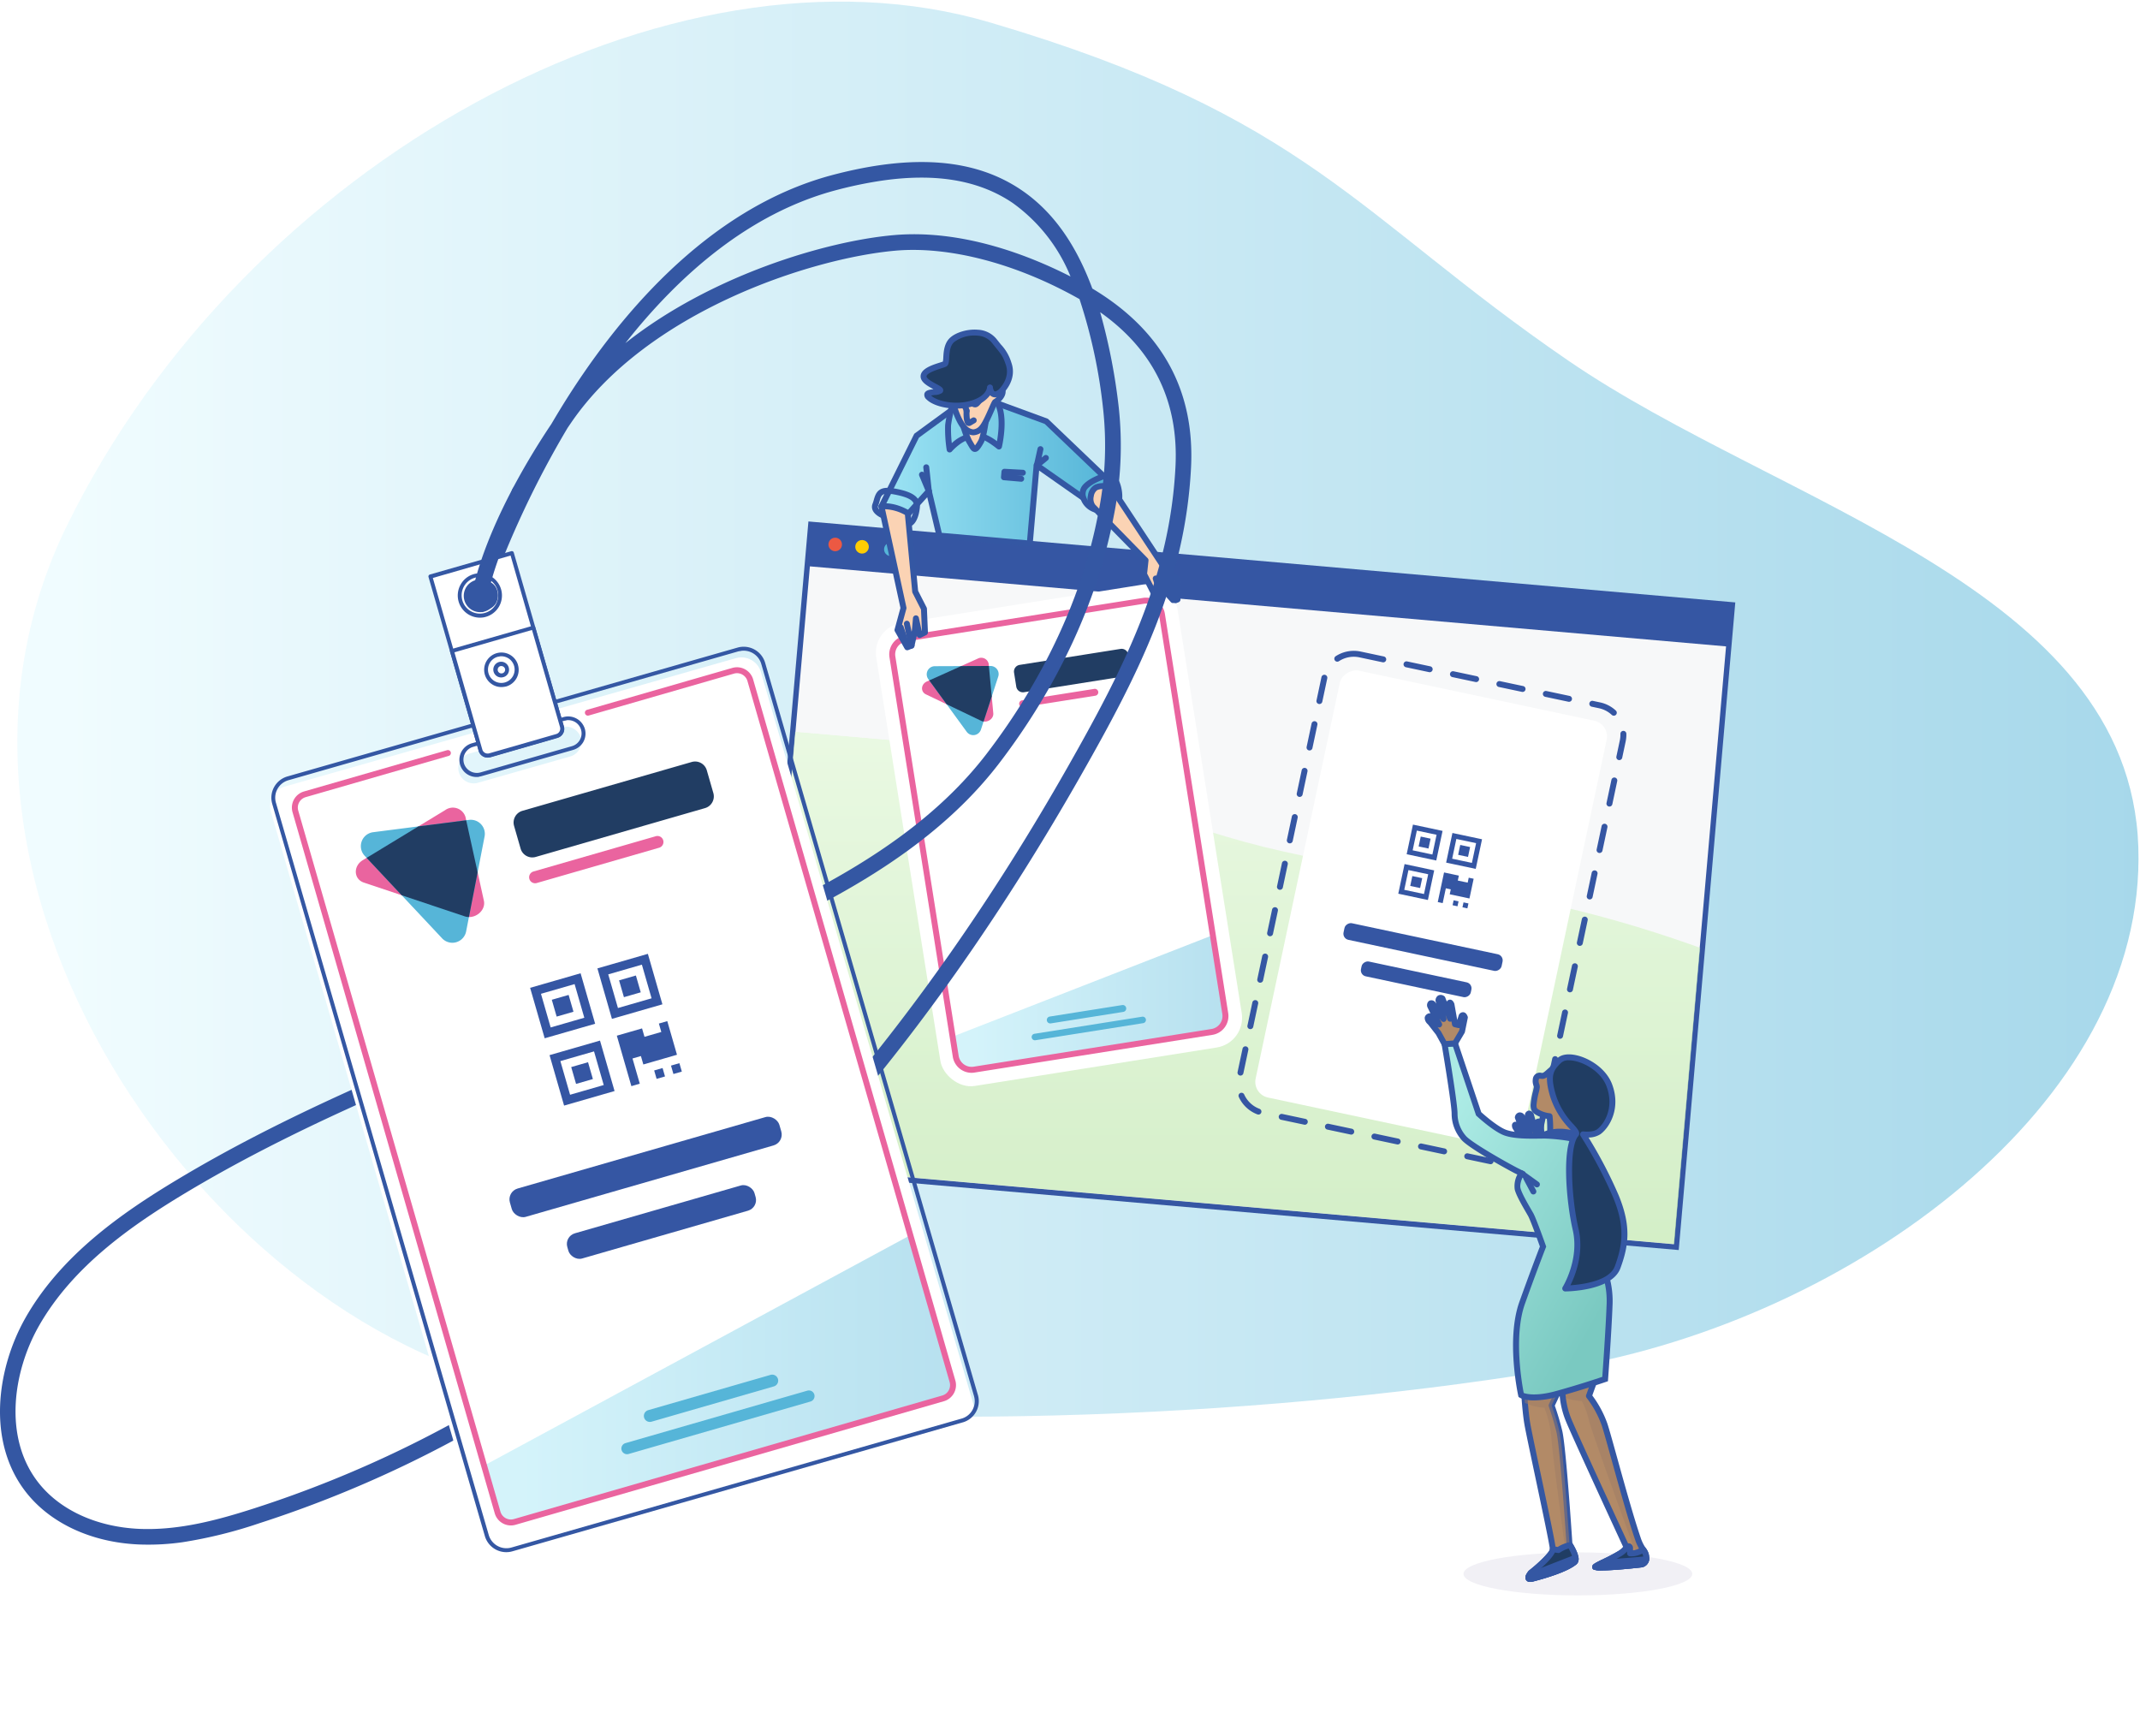 <svg xmlns="http://www.w3.org/2000/svg" xmlns:xlink="http://www.w3.org/1999/xlink" width="720.998" height="584.802" viewBox="0 0 720.998 584.802">
  <defs>
    <linearGradient id="linear-gradient" x1="0.5" x2="0.5" y2="1" gradientUnits="objectBoundingBox">
      <stop offset="0" stop-color="#e0fad2"/>
      <stop offset="1" stop-color="#a0db82"/>
    </linearGradient>
    <linearGradient id="linear-gradient-2" y1="0.5" x2="1" y2="0.5" gradientUnits="objectBoundingBox">
      <stop offset="0" stop-color="#e3faff"/>
      <stop offset="1" stop-color="#56b5d8"/>
    </linearGradient>
    <clipPath id="clip-path">
      <rect id="Rectangle_1339" data-name="Rectangle 1339" width="146.264" height="310.2" transform="translate(255.11 391.679) rotate(-85.008)" stroke="rgba(0,0,0,0)" stroke-width="1" fill="url(#linear-gradient)"/>
    </clipPath>
    <linearGradient id="linear-gradient-4" x1="0.075" y1="-0.291" x2="1.078" y2="-0.291" gradientUnits="objectBoundingBox">
      <stop offset="0" stop-color="#9de4f4"/>
      <stop offset="0.989" stop-color="#55b5d8"/>
    </linearGradient>
    <linearGradient id="linear-gradient-5" x1="-83.415" y1="22.25" x2="-83.342" y2="22.25" gradientUnits="objectBoundingBox">
      <stop offset="0" stop-color="#4b97c7"/>
      <stop offset="1" stop-color="#3556a3"/>
    </linearGradient>
    <clipPath id="clip-path-2">
      <path id="Path_7342" data-name="Path 7342" d="M539.341,458.655l-4,11.13a34.611,34.611,0,0,1,5.219,9.5c1.443,4.188,7.548,27.81,11.285,38.638a14.194,14.194,0,0,0,1.9,3.782,4.4,4.4,0,0,1,.926,2.583,2.064,2.064,0,0,1-1.846,2.262c-.031,0-.06.006-.09.007-2.222.317-14.634,1.417-15.276.886-.4-.333,5.8-2.94,8.413-4.65a7.236,7.236,0,0,0,2.162-2.027s-17.719-38.312-19.581-42.97a27.933,27.933,0,0,1-2.05-11.74,91.865,91.865,0,0,1,.931-10.249Z" fill="none"/>
    </clipPath>
    <linearGradient id="linear-gradient-6" x1="-79.748" y1="89.466" x2="-79.703" y2="89.306" gradientUnits="objectBoundingBox">
      <stop offset="0" stop-color="#acebe5"/>
      <stop offset="1" stop-color="#7ac9c1"/>
    </linearGradient>
    <linearGradient id="linear-gradient-7" x1="0.093" y1="0.15" x2="0.724" y2="0.933" xlink:href="#linear-gradient-6"/>
    <linearGradient id="linear-gradient-8" x1="0" y1="0.5" x2="1" y2="0.5" xlink:href="#linear-gradient-4"/>
    <linearGradient id="linear-gradient-10" x1="-79.612" y1="54.603" x2="-79.531" y2="54.603" xlink:href="#linear-gradient-4"/>
    <filter id="Path_4628-2-2" x="30.992" y="161.486" width="357.156" height="423.316" filterUnits="userSpaceOnUse">
      <feOffset dy="3" input="SourceAlpha"/>
      <feGaussianBlur stdDeviation="20" result="blur"/>
      <feFlood flood-opacity="0.078"/>
      <feComposite operator="in" in2="blur"/>
      <feComposite in="SourceGraphic"/>
    </filter>
  </defs>
  <g id="Group_5392" data-name="Group 5392" transform="translate(0 0.538)">
    <ellipse id="Ellipse_358" data-name="Ellipse 358" cx="38.537" cy="7.245" rx="38.537" ry="7.245" transform="translate(493.07 522.473)" fill="#f1f0f5"/>
    <path id="Path_2444" data-name="Path 2444" d="M190.129,469.263c114.36,13.983,243.723,7.019,338.27-9.1s195-88.094,192.034-175.414S599.622,169.777,528.4,120.975,440.581,38.524,333.43,6.987,82.573,53.942,22.489,176.67,75.768,455.279,190.129,469.263Z" stroke="rgba(0,0,0,0)" stroke-width="1" opacity="0.52" fill="url(#linear-gradient-2)"/>
    <g id="Group_5343" data-name="Group 5343">
      <g id="Group_5337" data-name="Group 5337">
        <g id="freepik--Page--inject-318">
          <path id="Path_7278" data-name="Path 7278" d="M272.369,175.144,253.31,393.335l312.277,27.278,19.059-218.192Z" fill="#3556a3"/>
          <rect id="Rectangle_1264" data-name="Rectangle 1264" width="202.185" height="309.846" transform="translate(255.27 391.691) rotate(-85.008)" fill="#f7f8f9"/>
        </g>
        <circle id="Ellipse_354" data-name="Ellipse 354" cx="2.281" cy="2.281" r="2.281" transform="translate(278.923 184.969) rotate(-85.008)" fill="#ec5943"/>
        <circle id="Ellipse_355" data-name="Ellipse 355" cx="2.281" cy="2.281" r="2.281" transform="translate(287.964 185.758) rotate(-85.008)" fill="#ffcd03"/>
        <circle id="Ellipse_356" data-name="Ellipse 356" cx="2.281" cy="2.281" r="2.281" transform="translate(297.67 186.606) rotate(-85.008)" fill="#55b5d8"/>
      </g>
      <g id="Group_5339" data-name="Group 5339">
        <g id="Group_5393" data-name="Group 5393">
          <g id="Group_5392-2" data-name="Group 5392" clip-path="url(#clip-path)">
            <g id="Group_5338" data-name="Group 5338">
              <g id="Mask_Group_31" data-name="Mask Group 31" opacity="0.553">
                <path id="Path_5415" data-name="Path 5415" d="M355.054,489.538C271.282,458.111,226.659,400.049,188.5,353.462s-20.244-91.947,41.3-110.721,133.715,28.319,202.555,43.585,100.213,13.751,174.969,46.251,91.9,103.57,37.2,153.755S438.826,520.965,355.054,489.538Z" stroke="rgba(0,0,0,0)" stroke-width="1" fill="url(#linear-gradient)"/>
              </g>
            </g>
          </g>
        </g>
      </g>
      <g id="Group_5344" data-name="Group 5344">
        <rect id="Rectangle_1266" data-name="Rectangle 1266" width="102.757" height="157.876" rx="10.129" transform="matrix(0.988, -0.157, 0.157, 0.988, 293.633, 210.934)" fill="#fff"/>
        <g id="Group_5341" data-name="Group 5341">
          <g id="Group_5340" data-name="Group 5340">
            <path id="Path_7279" data-name="Path 7279" d="M330.574,242.311,311.96,233.4c-1.888-.907-1.7-3.44.331-4.351l17.067-7.666a2.556,2.556,0,0,1,3.473,1h0a2.526,2.526,0,0,1,.278.789l1.545,16.582C334.834,241.727,332.458,243.214,330.574,242.311Z" fill="#ea649f"/>
            <path id="Path_7280" data-name="Path 7280" d="M325.7,246.014l-12.95-17.767a2.733,2.733,0,0,1,2.2-4.338l18.766-.072a2.729,2.729,0,0,1,2.742,2.717v0a2.656,2.656,0,0,1-.136.858L330.5,245.253a2.73,2.73,0,0,1-4.8.761Z" fill="#56b5d8"/>
            <path id="Path_7281" data-name="Path 7281" d="M333.165,223.835l-9.352.038L313.082,228.7l5.866,8.046,11.627,5.569a2.7,2.7,0,0,0,.809.24l2.749-8.416Z" fill="#213d63"/>
          </g>
          <path id="Path_7282" data-name="Path 7282" d="M320.949,348.71c1,6.33,1.852,11.683,8.024,10.7L408.3,346.689c4.5-.714,5.278-3.8,4.275-10.131l-3.55-22.2" opacity="0.44" fill="url(#linear-gradient-4)"/>
        </g>
        <path id="Path_7285" data-name="Path 7285" d="M343.535,223.471l33.989-5.388a2.272,2.272,0,0,1,2.6,1.888l.749,4.721a2.272,2.272,0,0,1-1.888,2.6l-33.99,5.388a2.271,2.271,0,0,1-2.6-1.887l-.748-4.722A2.271,2.271,0,0,1,343.535,223.471Z" fill="#213d63"/>
        <path id="Path_7286" data-name="Path 7286" d="M344.317,235.415l24.424-3.872a1.166,1.166,0,0,1,.364,2.3l-24.423,3.871a1.165,1.165,0,0,1-.365-2.3Z" fill="#ea649f"/>
        <path id="Rectangle_1269" data-name="Rectangle 1269" d="M348.511,347.754l36.3-5.755a1.1,1.1,0,0,1,1.259.914h0a1.1,1.1,0,0,1-.914,1.258l-36.3,5.755a1.1,1.1,0,0,1-1.258-.914h0A1.1,1.1,0,0,1,348.511,347.754Z" fill="#56b5d8"/>
        <path id="Rectangle_1270" data-name="Rectangle 1270" d="M353.672,341.949l24.422-3.872a1.165,1.165,0,0,1,1.333.969h0a1.165,1.165,0,0,1-.969,1.333l-24.421,3.872a1.166,1.166,0,0,1-1.334-.969h0A1.165,1.165,0,0,1,353.672,341.949Z" fill="#56b5d8"/>
        <path id="Path_7334" data-name="Path 7334" d="M327.335,360.9a6.415,6.415,0,0,1-6.323-5.4L299.679,220.923A6.411,6.411,0,0,1,305,213.594l80.133-12.7a6.416,6.416,0,0,1,7.328,5.323L413.8,340.786a6.412,6.412,0,0,1-5.323,7.328l-80.131,12.7A6.5,6.5,0,0,1,327.335,360.9ZM386.14,202.811a4.433,4.433,0,0,0-.694.055l-80.131,12.7a4.41,4.41,0,0,0-3.662,5.04l21.334,134.573a4.421,4.421,0,0,0,5.041,3.661l80.131-12.7a4.411,4.411,0,0,0,3.661-5.041L390.487,206.527A4.412,4.412,0,0,0,386.14,202.811Z" fill="#ea649f"/>
      </g>
      <g id="Group_5342" data-name="Group 5342">
        <rect id="Rectangle_1271" data-name="Rectangle 1271" width="147.062" height="91.943" rx="5.405" transform="matrix(0.208, -0.978, 0.978, 0.208, 421.92, 368.112)" fill="#fff"/>
        <path id="Path_7335" data-name="Path 7335" d="M510.085,392.573a1,1,0,0,1-.184-1.982,9.2,9.2,0,0,0,5.874-3.851,1,1,0,0,1,1.655,1.123,11.217,11.217,0,0,1-7.16,4.693A.973.973,0,0,1,510.085,392.573Zm-7.883-.881a.943.943,0,0,1-.209-.023l-7.824-1.661a1,1,0,1,1,.416-1.955l7.824,1.661a1,1,0,0,1-.207,1.978Zm-15.647-3.324a.934.934,0,0,1-.209-.022l-7.825-1.662a1,1,0,0,1,.416-1.955l7.825,1.662a1,1,0,0,1-.207,1.977Zm-15.649-3.324a1.012,1.012,0,0,1-.209-.022l-7.823-1.661a1,1,0,1,1,.416-1.956l7.823,1.662a1,1,0,0,1-.207,1.977Zm-15.647-3.323a.93.93,0,0,1-.209-.023l-7.823-1.662a1,1,0,1,1,.416-1.955l7.823,1.662a1,1,0,0,1-.207,1.978Zm63.715-.993a.935.935,0,0,1-.209-.023,1,1,0,0,1-.77-1.185l1.662-7.824a1,1,0,1,1,1.955.416l-1.662,7.824A1,1,0,0,1,518.974,380.728Zm-79.363-2.33a.949.949,0,0,1-.209-.023l-7.823-1.662a1,1,0,0,1,.416-1.955l7.823,1.662a1,1,0,0,1-.207,1.978Zm-15.62-3.428a1.011,1.011,0,0,1-.347-.063,11.193,11.193,0,0,1-6.26-5.838,1,1,0,1,1,1.82-.827,9.183,9.183,0,0,0,5.135,4.79,1,1,0,0,1-.348,1.938Zm98.307-9.89a1,1,0,0,1-.979-1.208l1.661-7.824a1,1,0,0,1,1.955.416l-1.661,7.824A1,1,0,0,1,522.3,365.08Zm-104.36-3.242a1,1,0,0,1-.978-1.208l1.662-7.824a1,1,0,1,1,1.955.416l-1.662,7.824A1,1,0,0,1,417.938,361.838Zm107.683-12.4a.943.943,0,0,1-.209-.023,1,1,0,0,1-.769-1.185L526.3,340.4a1,1,0,1,1,1.955.416l-1.662,7.824A1,1,0,0,1,525.621,349.433ZM421.263,346.19a.935.935,0,0,1-.209-.023,1,1,0,0,1-.77-1.185l1.661-7.824a1,1,0,0,1,1.955.416l-1.661,7.824A1,1,0,0,1,421.263,346.19Zm107.682-12.4a.947.947,0,0,1-.209-.022,1,1,0,0,1-.769-1.186l1.661-7.824a1,1,0,0,1,1.955.416l-1.661,7.824A1,1,0,0,1,528.945,333.785Zm-104.359-3.243a1,1,0,0,1-.979-1.208l1.662-7.823a1,1,0,0,1,1.956.416l-1.663,7.823A1,1,0,0,1,424.586,330.542Zm107.683-12.4a.935.935,0,0,1-.209-.023,1,1,0,0,1-.77-1.185l1.662-7.824a1,1,0,1,1,1.955.416l-1.662,7.824A1,1,0,0,1,532.269,318.138ZM427.91,314.895a.943.943,0,0,1-.209-.023,1,1,0,0,1-.769-1.185l1.661-7.824a1,1,0,0,1,1.955.417l-1.661,7.823A1,1,0,0,1,427.91,314.895Zm107.683-12.406a.935.935,0,0,1-.209-.022,1,1,0,0,1-.77-1.186l1.661-7.823a1,1,0,0,1,1.955.416l-1.661,7.823A1,1,0,0,1,535.593,302.489Zm-104.36-3.242a1.012,1.012,0,0,1-.209-.022,1,1,0,0,1-.769-1.186l1.662-7.824a1,1,0,0,1,1.955.416l-1.662,7.824A1,1,0,0,1,431.233,299.247Zm107.683-12.4a1,1,0,0,1-.979-1.208l1.663-7.823a1,1,0,1,1,1.955.416l-1.662,7.823A1,1,0,0,1,538.916,286.842ZM434.558,283.6a.937.937,0,0,1-.209-.023,1,1,0,0,1-.77-1.185l1.661-7.824a1,1,0,1,1,1.955.416l-1.661,7.824A1,1,0,0,1,434.558,283.6ZM542.24,271.2a.949.949,0,0,1-.209-.023,1,1,0,0,1-.769-1.185l1.661-7.824a1,1,0,0,1,1.955.416l-1.661,7.824A1,1,0,0,1,542.24,271.2Zm-104.359-3.243a.927.927,0,0,1-.209-.022,1,1,0,0,1-.77-1.186l1.662-7.824a1,1,0,0,1,1.955.416l-1.662,7.824A1,1,0,0,1,437.881,267.952Zm107.682-12.4a1.01,1.01,0,0,1-.209-.022,1,1,0,0,1-.769-1.185l1.156-5.443a9.169,9.169,0,0,0,.2-1.908l0-.274a1,1,0,1,1,2-.058l.006.332a11.159,11.159,0,0,1-.246,2.324l-1.156,5.442A1,1,0,0,1,545.563,255.547ZM441.2,252.3a1,1,0,0,1-.978-1.207l1.661-7.824a1,1,0,1,1,1.955.415l-1.661,7.824A1,1,0,0,1,441.2,252.3ZM543.72,240.591a1,1,0,0,1-.683-.27,9.107,9.107,0,0,0-4.329-2.251l-2.46-.522a1,1,0,0,1,.416-1.956l2.46.522a11.1,11.1,0,0,1,5.278,2.746,1,1,0,0,1-.682,1.731Zm-99.192-3.934a1.011,1.011,0,0,1-.209-.022,1,1,0,0,1-.769-1.186l1.662-7.823a1,1,0,1,1,1.955.415l-1.662,7.824A1,1,0,0,1,444.528,236.657Zm84.1-.75a1,1,0,0,1-.209-.022l-7.824-1.661a1,1,0,0,1,.416-1.956l7.824,1.661a1,1,0,0,1-.207,1.978Zm-15.648-3.323a1.083,1.083,0,0,1-.209-.022l-7.824-1.662a1,1,0,0,1,.416-1.956l7.824,1.662a1,1,0,0,1-.207,1.978Zm-15.647-3.324a1,1,0,0,1-.209-.022l-7.824-1.662a1,1,0,0,1,.416-1.956l7.824,1.662a1,1,0,0,1-.207,1.978Zm-15.648-3.324a1.011,1.011,0,0,1-.209-.022l-7.824-1.661a1,1,0,0,1,.416-1.956l7.824,1.661a1,1,0,0,1-.207,1.978Zm-15.647-3.323a1.076,1.076,0,0,1-.209-.022l-7.824-1.662a9.14,9.14,0,0,0-6.9,1.294,1,1,0,0,1-1.1-1.672,11.164,11.164,0,0,1,8.412-1.578l7.824,1.661a1,1,0,0,1-.207,1.979Z" fill="#3556a3"/>
        <path id="Path_7283" data-name="Path 7283" d="M471.1,300.56l2.12-9.982L483.2,292.7l-2.119,9.976Zm3.428-7.96-1.413,6.65,6.65,1.413,1.414-6.656Zm1.309,2.016-.706,3.325,3.325.706.706-3.325Zm-1.911-7.363,2.119-9.975,9.975,2.119-2.119,9.975Zm3.428-7.959-1.412,6.65,6.65,1.413L484,280.706Zm1.31,2.015-.707,3.326,3.325.706.707-3.325Zm16.169,13.86-.353,1.663-3.325-.706.353-1.663L486.52,293.4l-2.119,9.975,1.663.353,1.059-4.988,1.663.354-.353,1.662,6.65,1.413,1.412-6.65ZM489.345,280.1l9.976,2.119L497.2,292.2l-9.976-2.118Zm.4,22.678-.353,1.662,1.662.353.354-1.662Zm6.16-12.6,1.413-6.651-6.651-1.412-1.412,6.65Zm-2.826,13.305-.353,1.662,1.662.354.353-1.663Zm1.516-15.316.707-3.33-3.325-.707-.706,3.326Z" fill="#3556a3"/>
        <rect id="Rectangle_1273" data-name="Rectangle 1273" width="5.722" height="54.456" rx="2.104" transform="matrix(0.208, -0.978, 0.978, 0.208, 452.222, 315.663)" fill="#3556a3"/>
        <rect id="Rectangle_1274" data-name="Rectangle 1274" width="5.091" height="37.824" rx="2.058" transform="matrix(0.208, -0.978, 0.978, 0.208, 458.111, 327.962)" fill="#3556a3"/>
      </g>
    </g>
    <g id="Group_4528" data-name="Group 4528">
      <g id="Group_4518" data-name="Group 4518">
        <g id="Group_5394" data-name="Group 5394">
          <path id="Path_5256" data-name="Path 5256" d="M531.343,402.657l-11-15.281-2.609,1.119L525,406.012Z" fill="url(#linear-gradient-5)"/>
          <path id="Path_7336" data-name="Path 7336" d="M525,407.012a1,1,0,0,1-.924-.617l-7.267-17.518a1,1,0,0,1,.531-1.3l2.608-1.118a1,1,0,0,1,1.205.335l11,15.281a1,1,0,0,1-.344,1.468l-6.341,3.355A1,1,0,0,1,525,407.012Zm-5.964-17.988,6.467,15.59,4.356-2.3-9.86-13.7Z" fill="#3457a3"/>
        </g>
        <g id="Group_5395" data-name="Group 5395">
          <path id="Path_5257" data-name="Path 5257" d="M510.514,384l2.533,1.525.7-.978-3.26-5.369c-.443-1.44.71-.441.71-.441l2.55,3.521-2.371-6.333c.474-1.333,1.337-.353,1.337-.353l2.627,5.376-.606-5.784c.418-1.19,1.073-.028,1.073-.028l1.7,6.192c.084-1.108.234-1.893.385-2.993.093-.668-.122-.922.454-1.007,1.054-.155.8,1.313.846,1.985q.118,1.944.239,3.891l.917,4.635-2.661,1.193L513.6,387.7l-3.575-2.71C509.512,383.693,510.514,384,510.514,384Z" fill="#b28a67"/>
          <path id="Path_7337" data-name="Path 7337" d="M517.688,390.03a1.016,1.016,0,0,1-.309-.048l-4.092-1.333a1.028,1.028,0,0,1-.295-.155l-3.575-2.71a.986.986,0,0,1-.326-.431,1.762,1.762,0,0,1,.149-1.951,1.516,1.516,0,0,1,1.568-.359.987.987,0,0,1,.222.1l1.1.659-2.493-4.106a1.037,1.037,0,0,1-.1-.225c-.276-.9-.144-1.533.395-1.884a1.177,1.177,0,0,1,.947-.153l-.434-1.159a.993.993,0,0,1-.005-.686,1.812,1.812,0,0,1,1.343-1.338,1.89,1.89,0,0,1,1.687.66,1.025,1.025,0,0,1,.147.221l.146.3-.017-.162a1.008,1.008,0,0,1,.051-.436,1.534,1.534,0,0,1,1.3-1.2,1.774,1.774,0,0,1,1.586,1.012.967.967,0,0,1,.092.226l.52,1.892a1.52,1.52,0,0,1,.911-.424,1.612,1.612,0,0,1,1.345.359,2.711,2.711,0,0,1,.641,2.189c0,.133,0,.257,0,.357l.236,3.832.9,4.569a1,1,0,0,1-.572,1.106l-2.661,1.193A1.007,1.007,0,0,1,517.688,390.03Zm-3.622-3.231,3.566,1.161,1.582-.709-.763-3.853a.994.994,0,0,1-.016-.132l-.086-1.4a1,1,0,0,1-1.8-.276l-.212-.77,0,.021a1,1,0,0,1-1.776.729l.126.334a1,1,0,0,1-.464,1.232,1.159,1.159,0,0,1-.124.057l.506.833a1,1,0,0,1-.042,1.1l-.7.979a.994.994,0,0,1-.324.29Z" fill="#3457a3"/>
        </g>
      </g>
      <g id="Group_4519" data-name="Group 4519">
        <g id="Group_5396" data-name="Group 5396">
          <path id="Path_5258" data-name="Path 5258" d="M526.92,358.766s-3.167.186-4.473,1.3-2.05,2.049-3.168,1.862-1.677.187-1.864,1.3.374,1.864.374,2.422-1.118,4.473-1.118,6.15.559,2.049,2.05,2.794a11.175,11.175,0,0,0,3.353.932,37.885,37.885,0,0,1,.187,5.4,5.4,5.4,0,0,1-.931,2.609s3.167.373,5.963.373a16.647,16.647,0,0,0,4.1-.373s-.224-5.329-.224-11.479-3.316-9.764-2.571-11.069S528.97,359.323,526.92,358.766Z" fill="#b28a67"/>
          <path id="Path_7338" data-name="Path 7338" d="M527.844,384.917c-.2,0-.39,0-.584-.01h-.007a60.278,60.278,0,0,1-6.04-.378,1,1,0,0,1-.707-1.56,4.425,4.425,0,0,0,.759-2.126,37.243,37.243,0,0,0-.112-4.443,12.2,12.2,0,0,1-2.847-.9c-1.652-.825-2.635-1.477-2.635-3.7a26.156,26.156,0,0,1,.8-4.687c.134-.586.3-1.315.315-1.49-.006-.031-.067-.221-.112-.36a4.385,4.385,0,0,1-.249-2.2,2.353,2.353,0,0,1,3.015-2.12c.4.059.776-.231,1.669-1.034.213-.191.44-.394.685-.6,1.517-1.294,4.705-1.517,5.063-1.537a1.023,1.023,0,0,1,.322.033c1.227.334,2.273.683,2.642,1.572a2.373,2.373,0,0,1-.36,2.11,9.975,9.975,0,0,0,.7,1.955,21.514,21.514,0,0,1,2,8.618c0,6.057.222,11.385.224,11.437a1,1,0,0,1-.787,1.02A17.778,17.778,0,0,1,527.844,384.917Zm-4.959-2.231c1.161.1,2.852.222,4.408.222a16.136,16.136,0,0,0,3.068-.194c-.062-1.761-.193-5.995-.193-10.658a19.474,19.474,0,0,0-1.851-7.851c-.663-1.593-1.141-2.745-.589-3.713a3.355,3.355,0,0,0,.174-.343,6.418,6.418,0,0,0-1.084-.373,8.148,8.148,0,0,0-3.722,1.05c-.232.2-.445.39-.646.571-1,.9-1.95,1.751-3.335,1.518-.618-.1-.625-.048-.714.48a2.489,2.489,0,0,0,.178,1.248,3.192,3.192,0,0,1,.21,1.008,11.31,11.31,0,0,1-.364,1.909,26.391,26.391,0,0,0-.754,4.24c0,1.113.148,1.225,1.5,1.9a10.111,10.111,0,0,0,3.02.834,1,1,0,0,1,.88.888,38.862,38.862,0,0,1,.192,5.542A6.61,6.61,0,0,1,522.885,382.686Z" fill="#3457a3"/>
        </g>
      </g>
      <g id="Group_4520" data-name="Group 4520">
        <g id="Group_5397" data-name="Group 5397">
          <path id="Path_5259" data-name="Path 5259" d="M513.325,465.235s.368,8.612,1.231,13.791,8.606,40.213,8.606,42.371-7.413,7.976-7.413,7.976-2.12,2.626.507,1.95c2.089-.54,11.015-2.882,14.241-5.611,1.4-1.182-1.727-6.041-1.727-6.041s-2.131-32.878-3.427-38.057a87.334,87.334,0,0,0-2.589-8.63l4.316-9.062Z" fill="#b28a67"/>
          <path id="Path_7339" data-name="Path 7339" d="M515.536,532.43a1.511,1.511,0,0,1-1.372-.659c-.631-.982.234-2.317.807-3.026a1,1,0,0,1,.161-.158c3.716-2.918,7-6.278,7.03-7.191-.01-1.2-2.882-14.767-4.979-24.676-1.671-7.894-3.249-15.351-3.613-17.53-.863-5.18-1.229-13.559-1.244-13.912a1,1,0,0,1,.9-1.039l13.746-1.312a1,1,0,0,1,1,1.425l-4.138,8.688c.959,2.729,1.793,5.532,2.479,8.337,1.255,5.017,3.22,34.666,3.437,37.974,1.127,1.8,3.183,5.613,1.39,7.126-3.008,2.545-10.46,4.735-14.635,5.814A3.913,3.913,0,0,1,515.536,532.43Zm.927-2.346c-.046.061-.092.123-.135.188,6.658-1.742,11.578-3.677,13.524-5.324.244-.485-.679-2.8-1.922-4.736a1,1,0,0,1-.158-.476c-.021-.329-2.139-32.846-3.4-37.878a86.478,86.478,0,0,0-2.561-8.537,1,1,0,0,1,.039-.766l3.557-7.47-11.039,1.054c.123,2.372.5,8.664,1.173,12.723.356,2.136,1.931,9.572,3.6,17.444,3.034,14.333,5.022,23.822,5.022,25.091C524.162,523.751,518.855,528.2,516.463,530.084Z" fill="#3457a3"/>
        </g>
        <path id="Path_5260" data-name="Path 5260" d="M525.343,481.614a87.334,87.334,0,0,0-2.589-8.63l4.316-9.062-13.745,1.313s.137,3.2.438,6.874a25.9,25.9,0,0,0,3.3,1.164,15.045,15.045,0,0,0,3.266.435,36.477,36.477,0,0,1,2.394,10.668c.437,6.1,4.573,36.578,4.573,36.578l.689,6.327a13.006,13.006,0,0,0,2.508-1.569c1.4-1.182-1.727-6.041-1.727-6.041S526.639,486.793,525.343,481.614Z" fill="#9e7d66" opacity="0.5" style="isolation: isolate"/>
        <g id="Group_5398" data-name="Group 5398">
          <path id="Path_5261" data-name="Path 5261" d="M528.991,520.033a10.8,10.8,0,0,0-3.935,1.655l-1.9-.292c0,2.158-7.414,7.977-7.414,7.977s-2.117,2.627.509,1.949c2.089-.54,11.013-2.881,14.24-5.61C531.667,524.723,529.677,521.169,528.991,520.033Z" fill="#203d63"/>
          <path id="Path_7340" data-name="Path 7340" d="M515.529,532.429a1.509,1.509,0,0,1-1.369-.658c-.633-.981.232-2.317.8-3.027a1.007,1.007,0,0,1,.161-.159c3.716-2.916,7-6.276,7.031-7.189a1.033,1.033,0,0,1,.362-.753,1,1,0,0,1,.791-.235l1.52.234a11.71,11.71,0,0,1,3.965-1.59,1.007,1.007,0,0,1,1.054.464c2.137,3.539,2.57,5.882,1.287,6.962-3.009,2.544-10.46,4.733-14.634,5.811A3.922,3.922,0,0,1,515.529,532.429Zm.927-2.346c-.045.06-.091.123-.134.187,6.658-1.741,11.577-3.676,13.524-5.322.149-.295-.177-1.69-1.345-3.771a9.714,9.714,0,0,0-2.882,1.339,1.006,1.006,0,0,1-.715.161l-1.047-.161C522.7,524.965,518.509,528.466,516.456,530.083Z" fill="#3457a3"/>
        </g>
        <g id="Group_5399" data-name="Group 5399">
          <path id="Path_5262" data-name="Path 5262" d="M516.256,531.321c2.09-.539,11.014-2.88,14.242-5.609a1.519,1.519,0,0,0,.317-1.437l-15.718,6.13C514.8,531.054,514.791,531.7,516.256,531.321Z" fill="#fff"/>
          <path id="Path_7341" data-name="Path 7341" d="M515.542,532.433a1.593,1.593,0,0,1-1.274-.523,1.7,1.7,0,0,1-.082-1.917,1,1,0,0,1,.548-.52l15.718-6.13a1,1,0,0,1,1.321.646,2.5,2.5,0,0,1-.525,2.385,1,1,0,0,1-.1.1c-3.018,2.551-10.466,4.737-14.637,5.813A3.891,3.891,0,0,1,515.542,532.433Z" fill="#3457a3"/>
        </g>
      </g>
      <g id="Group_4523" data-name="Group 4523">
        <g id="Group_4522" data-name="Group 4522">
          <path id="Path_5263" data-name="Path 5263" d="M539.341,458.655l-4,11.13a34.611,34.611,0,0,1,5.219,9.5c1.443,4.188,7.548,27.81,11.285,38.638a14.194,14.194,0,0,0,1.9,3.782,4.4,4.4,0,0,1,.926,2.583,2.064,2.064,0,0,1-1.846,2.262c-.031,0-.06.006-.09.007-2.222.317-14.634,1.417-15.276.886-.4-.333,5.8-2.94,8.413-4.65a7.236,7.236,0,0,0,2.162-2.027s-17.719-38.312-19.581-42.97a27.933,27.933,0,0,1-2.05-11.74,91.865,91.865,0,0,1,.931-10.249Z" fill="#b28a67"/>
          <g id="Group_5401" data-name="Group 5401">
            <g id="Group_5400" data-name="Group 5400" clip-path="url(#clip-path-2)">
              <g id="Group_4521" data-name="Group 4521">
                <path id="Path_5264" data-name="Path 5264" d="M551.847,517.926c-3.737-10.828-9.842-34.45-11.285-38.638a34.585,34.585,0,0,0-5.219-9.5l6.15-10.622-11.781-2.791c-.988.3-1.862.563-2.563.766a79.974,79.974,0,0,0-.749,8.919c0,1.373.027,2.652.138,3.938a16.5,16.5,0,0,0,3.374,1.1,22.2,22.2,0,0,0,3.048.437,26.16,26.16,0,0,1,2.395,6.53c1.089,4.355,14.587,41.369,15.022,42.457s2.179,1.307,0,5.225c-.216.392-.43.769-.641,1.142,1.374-.131,2.471-.25,3-.326a2.065,2.065,0,0,0,1.945-2.179c0-.03,0-.06-.007-.09a4.394,4.394,0,0,0-.927-2.583A14.211,14.211,0,0,1,551.847,517.926Z" fill="#9e7d66" opacity="0.5" style="isolation: isolate"/>
              </g>
            </g>
          </g>
          <path id="Path_7343" data-name="Path 7343" d="M539.57,528.554a6.231,6.231,0,0,1-2.753-.34,1.1,1.1,0,0,1-.375-.931c.09-.76.647-1.057,3.991-2.716a55.345,55.345,0,0,0,4.885-2.611,6.239,6.239,0,0,0,1.549-1.318c-2.26-4.888-17.6-38.09-19.348-42.471a29.14,29.14,0,0,1-2.121-12.153,93.16,93.16,0,0,1,.942-10.354,1,1,0,0,1,1.22-.826l12.011,2.848a1,1,0,0,1,.711,1.31l-3.816,10.62a35.572,35.572,0,0,1,5.035,9.335c.566,1.643,1.786,6.039,3.331,11.6,2.389,8.605,5.66,20.39,7.958,27.047a13.211,13.211,0,0,0,1.767,3.532,5.333,5.333,0,0,1,1.109,3.131,3.051,3.051,0,0,1-2.746,3.285l-.095.007C552.14,527.634,544,528.554,539.57,528.554Zm-11.405-71.522c-.406,3-.664,6.044-.769,9.058a27.134,27.134,0,0,0,1.977,11.328c1.834,4.587,19.386,42.546,19.562,42.929a1,1,0,0,1-.088.994,8.183,8.183,0,0,1-2.461,2.307,57.093,57.093,0,0,1-5.064,2.711l-.352.174c3.823-.18,9.875-.717,11.618-.966a1.009,1.009,0,0,1,.109-.009,1.072,1.072,0,0,0,.974-1.169,3.464,3.464,0,0,0-.721-2.069,15.25,15.25,0,0,1-2.056-4.087c-2.312-6.7-5.46-18.037-7.99-27.148-1.535-5.531-2.748-9.9-3.29-11.473a33.556,33.556,0,0,0-5.063-9.214,1,1,0,0,1-.152-.951l3.622-10.078Zm9.673,69.5" fill="#3457a3"/>
        </g>
        <g id="Group_5402" data-name="Group 5402">
          <path id="Path_5267" data-name="Path 5267" d="M554.666,524.292a4.4,4.4,0,0,0-.926-2.583c-.042-.058-.095-.143-.14-.207a6.873,6.873,0,0,1-4.412,1.294v-1.55c0-1.549-1.159-.477-1.159-.477a7.225,7.225,0,0,1-2.162,2.027c-2.614,1.71-8.816,4.317-8.413,4.649.642.53,13.054-.568,15.276-.887a2.063,2.063,0,0,0,1.943-2.177C554.671,524.351,554.669,524.321,554.666,524.292Z" fill="#203d63"/>
          <path id="Path_7344" data-name="Path 7344" d="M539.582,528.557a6.269,6.269,0,0,1-2.766-.342,1.1,1.1,0,0,1-.374-.929c.087-.761.645-1.058,3.99-2.717a55.377,55.377,0,0,0,4.886-2.61,6.2,6.2,0,0,0,1.891-1.763.991.991,0,0,1,.141-.162,1.913,1.913,0,0,1,1.944-.513,1.666,1.666,0,0,1,.893,1.725v.528a5.9,5.9,0,0,0,2.827-1.082,1,1,0,0,1,1.4.232l.088.131a5.441,5.441,0,0,1,1.161,3.184c0,.033.005.071.006.078a3.07,3.07,0,0,1-2.884,3.24C552.741,527.567,544.185,528.557,539.582,528.557Zm8.605-6.389a8.159,8.159,0,0,1-1.8,1.483,56.905,56.905,0,0,1-5.066,2.71l-.352.175c3.823-.18,9.878-.717,11.62-.967a1.093,1.093,0,0,0,1.087-1.131c0-.01-.008-.109-.009-.118a3.393,3.393,0,0,0-.368-1.452,7.846,7.846,0,0,1-4.166.926,1,1,0,0,1-.945-1Z" fill="#3457a3"/>
        </g>
        <g id="Group_5403" data-name="Group 5403">
          <path id="Path_5268" data-name="Path 5268" d="M554.631,524.773c-4.244.445-11.1.935-14.737,1.183-1.513.756-2.617,1.344-2.437,1.49.642.531,13.054-.568,15.276-.885A2,2,0,0,0,554.631,524.773Z" fill="#fff"/>
          <path id="Path_7345" data-name="Path 7345" d="M539.573,528.556a6.249,6.249,0,0,1-2.753-.339,1.094,1.094,0,0,1-.376-.924c.077-.707.6-1.031,3-2.231a1,1,0,0,1,.379-.1c3.692-.252,10.511-.74,14.7-1.179a.979.979,0,0,1,.812.287,1,1,0,0,1,.287.811,2.984,2.984,0,0,1-2.848,2.684C552.741,527.57,544.172,528.556,539.573,528.556Zm-1.732-2.022" fill="#3457a3"/>
        </g>
      </g>
      <g id="Group_4524" data-name="Group 4524">
        <path id="Path_5269" data-name="Path 5269" d="M523.179,458.463" fill="none" stroke="#3457a3" stroke-linecap="round" stroke-linejoin="round" stroke-width="2"/>
        <path id="Path_7346" data-name="Path 7346" d="M519,460.656a1,1,0,0,1-.2-1.98l2.982-.6a1,1,0,0,1,.393,1.961l-2.983.6A.952.952,0,0,1,519,460.656Z" fill="#3457a3"/>
        <path id="Path_5270" data-name="Path 5270" d="M527.352,459.358" fill="none" stroke="#3457a3" stroke-linecap="round" stroke-linejoin="round" stroke-width="2"/>
      </g>
      <g id="Group_4526" data-name="Group 4526">
        <g id="Group_5404" data-name="Group 5404">
          <path id="Path_5271" data-name="Path 5271" d="M519.071,382.368s4.124-2.75,10.448-1.1,3.436,3.987.755,4.331S519.071,382.368,519.071,382.368Z" fill="url(#linear-gradient-6)"/>
          <path id="Path_7347" data-name="Path 7347" d="M529.907,386.619c-3.19,0-10.372-2.971-11.222-3.329l-1.718-.72,1.55-1.034c.183-.122,4.574-2.978,11.254-1.236,1.161.3,4.688,1.224,4.544,3.459-.1,1.542-2.044,2.592-3.914,2.832A3.8,3.8,0,0,1,529.907,386.619Zm-8.271-4.3c3.16,1.2,7.111,2.478,8.51,2.292a3.132,3.132,0,0,0,2.175-.988h0c-.016,0-.348-.677-3.054-1.383A13.655,13.655,0,0,0,521.636,382.315Z" fill="#3457a3"/>
        </g>
        <g id="Group_4525" data-name="Group 4525">
          <g id="Group_5405" data-name="Group 5405">
            <path id="Path_5272" data-name="Path 5272" d="M539.518,425.182s.334-4.984-1.865-6.823a50.987,50.987,0,0,0-1.71-13.391c-.705-3.025-.824-17.692-6.6-21.978a59.06,59.06,0,0,0-8.758-.932c-3.728,0-10.621.373-14.161-1.3s-8.249-6.051-8.249-6.051l-7.959-23.72-3.513.251s3.371,19.928,3.371,23.469a12.355,12.355,0,0,0,2.981,8.013c1.677,2.236,13.369,8.847,17.653,11.083l1.864.932s-1.816,3.066-1.256,5.3,3.492,7,4.424,8.673c.892,1.6,3.882,10.012,4.138,10.734-1.079,2.781-3.7,9.625-7.042,18.972-4.417,12.359-.344,31.059-.344,31.059s3.261,2.03,12.076-.414,16.216-4.99,16.216-4.99,1.16-15.8,1.486-24.587S539.518,425.182,539.518,425.182Z" fill="url(#linear-gradient-7)"/>
            <path id="Path_7348" data-name="Path 7348" d="M516.835,471.273c-3.2,0-4.641-.808-4.871-.951l-.359-.223-.09-.413c-.168-.776-4.082-19.124.379-31.609,3.24-9.062,5.832-15.845,6.917-18.65-1.142-3.208-3.276-9.029-3.945-10.233-.171-.306-.41-.719-.69-1.2-1.329-2.293-3.339-5.757-3.829-7.712a8.289,8.289,0,0,1,.87-5.1l-.956-.479c-2.574-1.342-15.988-8.686-18-11.377a13.312,13.312,0,0,1-3.182-8.61c0-3.42-3.323-23.107-3.357-23.3l-.184-1.086,5.385-.385,8.122,24.21c.894.809,4.837,4.3,7.811,5.71,2.828,1.335,8.319,1.269,11.955,1.219.644-.007,1.244-.015,1.779-.015a60.507,60.507,0,0,1,8.938.948l.23.041.186.14c4.9,3.638,5.947,13.5,6.57,19.392.146,1.385.273,2.581.408,3.162a51.859,51.859,0,0,1,1.737,13.189c1.91,2.023,1.921,5.868,1.877,7.03a30.866,30.866,0,0,1,2.738,14.559c-.323,8.7-1.476,24.465-1.488,24.623l-.048.658-.624.214c-.074.025-7.53,2.585-16.273,5.009A30.24,30.24,0,0,1,516.835,471.273Zm-3.465-2.5c1.015.365,4.318,1.157,10.931-.677,7.232-2,13.572-4.1,15.534-4.761.222-3.087,1.152-16.237,1.436-23.889a28.649,28.649,0,0,0-2.627-13.777l-.142-.257.018-.3c.082-1.247-.031-4.753-1.508-5.99l-.362-.3,0-.47a49.983,49.983,0,0,0-1.676-13.128,34.3,34.3,0,0,1-.457-3.436c-.543-5.126-1.544-14.6-5.594-17.859a58.7,58.7,0,0,0-8.372-.873c-.5,0-1.087.009-1.723.016-4.046.054-9.59.123-12.835-1.411-3.638-1.719-8.306-6.04-8.5-6.222l-.186-.173-7.792-23.228-1.645.117c.711,4.255,3.2,19.412,3.2,22.551a11.37,11.37,0,0,0,2.74,7.362c1.446,1.923,12.216,8.166,17.357,10.847l2.806,1.405-.543.923c-.447.758-1.523,3.051-1.148,4.548.422,1.682,2.424,5.134,3.62,7.2.287.5.532.918.708,1.234.932,1.678,3.874,9.948,4.206,10.886l.124.349-.134.346c-.991,2.553-3.659,9.51-7.033,18.948C509.9,449.608,512.78,465.768,513.37,468.772Z" fill="#3457a3"/>
          </g>
        </g>
        <g id="Group_5406" data-name="Group 5406">
          <path id="Path_5273" data-name="Path 5273" d="M492.43,341.807l-.963,3.036-1.257-.3-1.185-6.664c-.666-1.482-.89.147-.89.147l.445,4.666-2.591-6.813c-1.333-.74-1.333.667-1.333.667l1.7,6.22-3.629-5.109c-1.184-.667-.888.74-.888.74l3.036,6.222c-.858-.837-1.537-1.364-2.445-2.147-.549-.476-.556-.834-1.083-.494-.965.625.283,1.635.728,2.208q1.291,1.659,2.578,3.32l2.05,3.725,3.511-.251,2.362-3.992.964-4.739C493.023,340.849,492.43,341.807,492.43,341.807Z" fill="#b28a67"/>
          <path id="Path_7349" data-name="Path 7349" d="M486.7,352.232a1,1,0,0,1-.876-.518l-2.013-3.657q-1.26-1.628-2.528-3.256c-.068-.088-.157-.185-.253-.291A2.879,2.879,0,0,1,480,342.336a1.664,1.664,0,0,1,.8-1.2,1.473,1.473,0,0,1,1.13-.269l-.993-2.035a1,1,0,0,1-.08-.232,1.86,1.86,0,0,1,.533-1.869,1.579,1.579,0,0,1,1.824.051,1.011,1.011,0,0,1,.325.292l.361.509-.213-.777a1.023,1.023,0,0,1-.035-.264,1.971,1.971,0,0,1,.857-1.668,1.886,1.886,0,0,1,1.962.127,1,1,0,0,1,.449.519l.529,1.39a1.233,1.233,0,0,1,.906-.646c.966-.14,1.429.869,1.578,1.2a.972.972,0,0,1,.073.235l.96,5.4.507-1.6a1.056,1.056,0,0,1,.1-.224,1.581,1.581,0,0,1,1.448-.787c.641.065,1.129.539,1.45,1.411a.98.98,0,0,1,.041.544l-.963,4.74a.979.979,0,0,1-.12.309l-2.361,3.992a1,1,0,0,1-.789.489l-3.512.251C486.75,352.231,486.727,352.232,486.7,352.232Zm-2.374-6.776q.558.72,1.114,1.438a.911.911,0,0,1,.086.13l1.741,3.165,2.351-.168,2.009-3.4.17-.838a.989.989,0,0,1-.564.03l-1.258-.3a1,1,0,0,1-.752-.8l-.2-1.13a1,1,0,0,1-1.379-.541l-.624-1.64.3,1.1a1,1,0,0,1-1.78.843l-.559-.786.791,1.621a1,1,0,0,1-1.444,1.276Z" fill="#3457a3"/>
        </g>
        <path id="Path_7350" data-name="Path 7350" d="M517.806,399.5a.992.992,0,0,1-.583-.188l-5.235-3.77a1,1,0,0,1,1.168-1.623l5.235,3.77a1,1,0,0,1-.585,1.811Z" fill="#3457a3"/>
        <path id="Path_7351" data-name="Path 7351" d="M516.615,401.886a1,1,0,0,1-.883-.529l-2.387-4.475a1,1,0,0,1,1.763-.941l2.388,4.474a1,1,0,0,1-.881,1.471Z" fill="#3457a3"/>
      </g>
      <g id="Group_4527" data-name="Group 4527">
        <g id="Group_5407" data-name="Group 5407">
          <path id="Path_5274" data-name="Path 5274" d="M530.939,381.64c1.031-1.338-5.263-4.615-7.765-13.182-1.948-6.679-.936-8.784,2.231-11.766s14,.955,16.795,8.408-.6,13.446-3.526,15.64c-1.795,1.347-5.315.9-5.315.9a149.036,149.036,0,0,1,11.077,20.915c4.286,10.436,3.166,16.771.558,23.853s-17.64,7.151-17.64,7.151,5.924-9.466,3.5-19.9S527.4,385.738,530.939,381.64Z" fill="#203d63"/>
          <path id="Path_7352" data-name="Path 7352" d="M527.353,434.559a1,1,0,0,1-.848-1.529c.057-.092,5.672-9.255,3.375-19.144-2.107-9.065-3.814-27.495.112-32.666a14.551,14.551,0,0,0-1.341-1.636,27.308,27.308,0,0,1-6.437-10.846c-2.052-7.035-.942-9.528,2.506-12.774,1.354-1.275,3.682-1.607,6.556-.941,4.333,1.007,9.894,4.48,11.861,9.725,2.984,7.958-.676,14.4-3.864,16.792a7.406,7.406,0,0,1-4.064,1.167,150.531,150.531,0,0,1,10.144,19.451c4.25,10.349,3.43,16.853.58,24.6-2.815,7.646-17.933,7.8-18.575,7.8Zm1.226-77.869a3.633,3.633,0,0,0-2.488.73c-2.84,2.674-3.813,4.4-1.957,10.758a25.16,25.16,0,0,0,6.011,10.076c1.4,1.569,2.5,2.809,1.585,4l-.035.044c-3.014,3.486-2.447,20.036.132,31.139,1.922,8.27-1.133,15.84-2.743,19.049,3.894-.264,13.129-1.413,14.972-6.419,2.68-7.281,3.45-13.4-.545-23.128a148.45,148.45,0,0,0-11-20.758,1,1,0,0,1,.968-1.529c.87.11,3.391.193,4.59-.707,2.706-2.03,5.789-7.562,3.191-14.49-1.708-4.556-6.61-7.589-10.441-8.48A10,10,0,0,0,528.579,356.69Zm2.359,24.95h0Z" fill="#3457a3"/>
        </g>
      </g>
    </g>
    <g id="Group_5348" data-name="Group 5348">
      <g id="Group_4503" data-name="Group 4503">
        <g id="Group_5408" data-name="Group 5408">
          <path id="Path_5237" data-name="Path 5237" d="M374.548,162.472l-22.03-21.052-17.989-6.607L322.1,136.559l-13.282,9.7-11.839,23.833s7.114,5.028,7.312,4.573,8.316-9.4,8.646-9.767l3.551,15.016,30.459,2.661,2.3-26.386,15.6,10.918Z" fill="url(#linear-gradient-8)"/>
          <path id="Path_7353" data-name="Path 7353" d="M346.946,183.574c-.029,0-.057,0-.087,0L316.4,180.909a1,1,0,0,1-.886-.766L312.4,166.976c-2.516,2.782-6.788,7.542-7.239,8.177a1.046,1.046,0,0,1-.635.5c-.5.14-1.01.285-8.126-4.745a1,1,0,0,1-.319-1.261l11.84-23.833a1.009,1.009,0,0,1,.3-.363l13.282-9.7a1.014,1.014,0,0,1,.45-.182l12.43-1.746a1,1,0,0,1,.483.052l17.99,6.606a1,1,0,0,1,.346.216l22.029,21.052a1,1,0,0,1-.26,1.625l-9.7,4.634a1,1,0,0,1-1-.083L350.1,158l-2.155,24.661a1,1,0,0,1-1,.913Zm-29.652-4.594,28.743,2.511,2.218-25.39a1,1,0,0,1,1.569-.732l15.121,10.583,7.865-3.758-20.832-19.908-17.559-6.448-11.932,1.676-12.882,9.408-11.349,22.845c2.218,1.548,4.632,3.148,5.692,3.731,1.69-2.056,6.571-7.431,8.251-9.274a1,1,0,0,1,1.712.444Zm-13.723-5.009a.967.967,0,0,0-.2.3A1.906,1.906,0,0,1,303.571,173.971Z" fill="#3457a3"/>
        </g>
        <path id="Path_7354" data-name="Path 7354" d="M319.947,151.9a1.021,1.021,0,0,1-.279-.039,1,1,0,0,1-.709-.806,45.666,45.666,0,0,1-.526-8.409,40.366,40.366,0,0,1,1.717-7.584.856.856,0,0,1,.032-.084,6.34,6.34,0,0,1,3.684-3.567c4.214-1.578,9.908.956,11.008,1.481a5.32,5.32,0,0,1,2.73,3.371c1.933,5.348.019,13.515-.064,13.86a1,1,0,0,1-1.607.54c-.889-.731-3.529-2.721-5.055-3.15a9.507,9.507,0,0,0-4.688.208c-2.158.467-4.692,2.929-5.492,3.839A1,1,0,0,1,319.947,151.9Zm2.087-16.166a38.486,38.486,0,0,0-1.611,7.071,43.79,43.79,0,0,0,.248,5.961,12.191,12.191,0,0,1,5.02-2.98,11.453,11.453,0,0,1,5.667-.213,16.778,16.778,0,0,1,4.543,2.54c.443-2.548,1.078-7.7-.2-11.255a3.375,3.375,0,0,0-1.711-2.174c-.569-.271-5.89-2.72-9.42-1.4A4.343,4.343,0,0,0,322.034,135.73Z" fill="#3556a3"/>
        <g id="Group_5409" data-name="Group 5409">
          <path id="Path_5239" data-name="Path 5239" d="M323.682,139.872s1.509,6.1,2.883,8.354c1.612,2.639,1.729,3.931,3.94.015,1.112-1.97,1.807-9.031,2.126-9.319S323.682,139.872,323.682,139.872Z" fill="#fbd3b4"/>
          <path id="Path_7355" data-name="Path 7355" d="M328.459,151.716c-1.023,0-1.553-.919-2.225-2.082-.156-.271-.328-.568-.522-.886-1.438-2.363-2.937-8.381-3-8.635a1,1,0,0,1,.839-1.232c9.586-1.281,9.617-1.214,10-.4a1.021,1.021,0,0,1-.045.93c-.086.3-.249,1.29-.393,2.168-.516,3.148-1,5.859-1.732,7.151-1.139,2.017-1.864,2.978-2.908,2.983Zm-3.523-11a35.71,35.71,0,0,0,2.483,6.991c.2.332.383.645.547.928.174.3.376.651.537.89a13.282,13.282,0,0,0,1.131-1.774c.614-1.087,1.169-4.47,1.5-6.492.087-.527.157-.955.218-1.3C329.928,140.09,327.419,140.391,324.936,140.715Z" fill="#3457a3"/>
        </g>
        <g id="Group_5410" data-name="Group 5410">
          <path id="Path_5240" data-name="Path 5240" d="M321.1,135.371s1.553,5.643,3.705,8.034,4.223,2.1,5.962.207,4.046-8.461,4.542-8.737,2.349-1.683,2.485-3.244-1.961-.959-2.329-.361l-.364.6-1.278-3.415a31.38,31.38,0,0,1-3.119,5.077c-1.4,1.609-1.821,2.832-2.989,1.787s-1.986-2.535-3.054-1.055S321.1,135.371,321.1,135.371Z" fill="#fbd3b4"/>
          <path id="Path_7356" data-name="Path 7356" d="M327.909,146.115h-.02a5.261,5.261,0,0,1-3.829-2.042c-2.284-2.537-3.86-8.2-3.926-8.438a1,1,0,0,1,.216-.928.984.984,0,0,1,.892-.326c.527.074,2.03.094,2.607-.705a2.189,2.189,0,0,1,1.6-1.033,3.106,3.106,0,0,1,2.321,1.326c.194.2.4.41.61.6.039.035.072.062.1.082a8.515,8.515,0,0,0,.662-.787c.234-.3.5-.637.806-.993a30.506,30.506,0,0,0,2.977-4.862.98.98,0,0,1,.947-.558,1,1,0,0,1,.887.648l.711,1.9a2.915,2.915,0,0,1,2.128-.258,1.784,1.784,0,0,1,1.191,1.974c-.166,1.9-2.061,3.437-2.823,3.927-.2.34-.649,1.359-1.015,2.191-1.015,2.307-2.278,5.177-3.449,6.452A4.892,4.892,0,0,1,327.909,146.115Zm-5.456-9.739c.572,1.743,1.719,4.833,3.093,6.36a3.4,3.4,0,0,0,2.353,1.379h.009a3.017,3.017,0,0,0,2.121-1.18c.946-1.03,2.237-3.963,3.091-5.9,1-2.276,1.23-2.768,1.7-3.029a4.624,4.624,0,0,0,1.961-2.355,1.179,1.179,0,0,0-.514.207l-.317.534a.98.98,0,0,1-.949.474,1,1,0,0,1-.841-.645l-.5-1.343a32.479,32.479,0,0,1-2.16,3.258c-.327.379-.568.689-.783.964-.638.817-1.189,1.523-2.071,1.6a2.085,2.085,0,0,1-1.6-.637c-.25-.224-.486-.467-.712-.7a6.2,6.2,0,0,0-.727-.681,1.462,1.462,0,0,0-.136.166A4.117,4.117,0,0,1,322.453,136.376ZM321.1,135.37h0Z" fill="#3457a3"/>
        </g>
        <path id="Path_7357" data-name="Path 7357" d="M326.456,142.988a1.376,1.376,0,0,1-.867-.309c-.932-.755-1.018-3.036-.926-4.817a1,1,0,1,1,2,.1,13.971,13.971,0,0,0,.112,2.724l.75-.442a1,1,0,1,1,1.017,1.721l-1.468.867a.948.948,0,0,1-.25.1A1.424,1.424,0,0,1,326.456,142.988Zm.464-1.789h0Z" fill="#3457a3"/>
        <path id="Path_5242" data-name="Path 5242" d="M322.725,137.314" fill="none" stroke="#3457a3" stroke-linecap="round" stroke-linejoin="round" stroke-width="2"/>
        <path id="Path_7358" data-name="Path 7358" d="M325.66,138.919a1,1,0,0,1-.986-.839,2.6,2.6,0,0,0-1.65-2.013,1,1,0,0,1,.7-1.872,4.61,4.61,0,0,1,2.921,3.563,1.005,1.005,0,0,1-.988,1.161Z" fill="#3457a3"/>
        <g id="Group_5411" data-name="Group 5411">
          <path id="Path_5244" data-name="Path 5244" d="M337.014,131.568s4.706-4.158,2.8-9.581c-1.251-3.555-1.505-3.443-4.9-7.754s-11.295-2.815-14.107-.274-1.464,7.637-2.5,8.145-7.124,1.766-7.133,4.155,6.408,4.142,5.549,4.864-5.98.075-3.782,2.258,8.954,3.793,14.785,1.943,5.821-5.32,5.821-5.32S333.847,133.949,337.014,131.568Z" fill="#203d63"/>
          <path id="Path_7359" data-name="Path 7359" d="M322.282,137.117c-4.253,0-8.269-1.254-10.055-3.026a2.013,2.013,0,0,1-.759-2.092c.366-1.055,1.689-1.263,3.025-1.419-1.948-1.042-4.335-2.34-4.328-4.325.01-2.6,3.957-3.846,6.568-4.668.354-.111.716-.225.944-.308a11.164,11.164,0,0,0,.133-1.416c.11-1.911.277-4.8,2.321-6.646,2.023-1.829,5.94-2.955,9.307-2.665a8.6,8.6,0,0,1,6.255,3.062c.6.756,1.1,1.375,1.519,1.9a15.415,15.415,0,0,1,3.542,6.139c2.109,5.989-2.865,10.475-3.078,10.663-.02.017-.04.034-.061.05-1.248.939-2.366,1.2-3.322.764a2.332,2.332,0,0,1-.718-.509,10.118,10.118,0,0,1-5.556,3.654A19.117,19.117,0,0,1,322.282,137.117Zm-8.6-4.4c1.95,1.855,8.194,3.406,13.728,1.651,4.966-1.576,5.121-4.269,5.125-4.383a1.009,1.009,0,0,1,.979-.973.969.969,0,0,1,1.017.911c.043.486.284,1.251.582,1.384.165.071.591-.02,1.261-.514.394-.363,4.094-3.923,2.491-8.476-.975-2.769-1.23-3.085-3.214-5.55-.428-.531-.931-1.156-1.532-1.918a6.786,6.786,0,0,0-4.853-2.308,11.4,11.4,0,0,0-7.8,2.157c-1.436,1.3-1.568,3.6-1.665,5.277-.083,1.438-.148,2.573-1.07,3.024a11.983,11.983,0,0,1-1.4.492c-3.427,1.078-5.167,2.01-5.169,2.769,0,.8,2.248,2.007,3.33,2.586,1.422.762,2.206,1.181,2.292,2.005a1.177,1.177,0,0,1-.431,1.035,4.648,4.648,0,0,1-2.4.651C314.615,132.579,314.083,132.639,313.686,132.72Zm23.328-1.151h0Zm0,0h0Z" fill="#3457a3"/>
        </g>
        <g id="Group_5412" data-name="Group 5412">
          <path id="Path_5245" data-name="Path 5245" d="M298.551,173.553s-4.653-1.47-3.632-4.036.483-5.537,6.236-4.5,8.012,2.558,7.782,5.2-1.412,7.05-4.461,5.457A23.1,23.1,0,0,0,298.551,173.553Z" fill="url(#linear-gradient-8)"/>
          <path id="Path_7360" data-name="Path 7360" d="M305.7,177.005a3.61,3.61,0,0,1-1.685-.452,22.14,22.14,0,0,0-5.667-2.021c-.033-.007-.065-.015-.1-.025-.332-.105-3.269-1.081-4.192-3.027a2.853,2.853,0,0,1-.068-2.333,13.171,13.171,0,0,0,.42-1.329c.729-2.622,1.755-4.717,6.922-3.788,4.454.8,8.959,2.172,8.6,6.268-.1,1.18-.614,5.126-2.851,6.351A2.858,2.858,0,0,1,305.7,177.005Zm-6.89-4.419a24.1,24.1,0,0,1,6.128,2.194c.642.335.983.226,1.185.115.867-.474,1.615-2.437,1.819-4.771.128-1.469-.626-2.986-6.963-4.126-3.8-.68-4.079.333-4.641,2.355a14.608,14.608,0,0,1-.489,1.533.859.859,0,0,0,.015.735C296.272,171.487,297.867,172.277,298.809,172.586Z" fill="#3457a3"/>
        </g>
        <path id="Path_7361" data-name="Path 7361" d="M349.336,157.254a1,1,0,0,1-.977-1.216l1.209-5.472a1,1,0,0,1,1.953.432l-.583,2.636.814-.672a1,1,0,0,1,1.273,1.542l-3.052,2.521A1.006,1.006,0,0,1,349.336,157.254Z" fill="#3457a3"/>
        <path id="Path_7362" data-name="Path 7362" d="M312.932,165.9a1,1,0,0,1-.993-.892l-.861-7.977a1,1,0,1,1,1.988-.215l.862,7.977a1,1,0,0,1-1,1.107Z" fill="#3457a3"/>
        <path id="Path_7363" data-name="Path 7363" d="M312.934,165.9a1,1,0,0,1-.923-.614l-2.3-5.507a1,1,0,1,1,1.845-.772l2.3,5.507a1,1,0,0,1-.922,1.386Z" fill="#3457a3"/>
        <path id="Path_7364" data-name="Path 7364" d="M344.015,161.75c-.03,0-.059,0-.088,0l-5.764-.5a1,1,0,0,1-.91-1.083l.162-1.853a1.015,1.015,0,0,1,1.05-.911l6.193.333a1,1,0,0,1-.107,2l-2.038-.11,1.588.139a1,1,0,0,1-.086,2Z" fill="#3457a3"/>
      </g>
      <g id="Group_4507" data-name="Group 4507">
        <g id="Group_5413" data-name="Group 5413">
          <path id="Path_5250" data-name="Path 5250" d="M296.973,170.092l7.432,34.215-2.03,7.419,3.291,5.815,1.43-.567,1.135-5.081.359-4.111,1.234,5.633,1.8-.88-.339-7.972-2.951-5.782-2.506-26.452S301.517,169.559,296.973,170.092Z" fill="#fbd3b4"/>
          <path id="Path_7365" data-name="Path 7365" d="M305.666,218.541a1,1,0,0,1-.87-.508l-3.291-5.814a1,1,0,0,1-.094-.756l1.965-7.183L296,170.3a1,1,0,0,1,.86-1.206c4.843-.566,9.328,2.268,9.517,2.389a1,1,0,0,1,.455.747l2.489,26.261,2.864,5.613a1,1,0,0,1,.108.412l.339,7.972a1,1,0,0,1-.561.941l-1.8.879a1,1,0,0,1-1.4-.641l-.786,3.52a1,1,0,0,1-.607.711l-1.43.567A1,1,0,0,1,305.666,218.541Zm-2.218-6.949,2.659,4.7.129-.051,1.005-4.5.353-4.045a1,1,0,0,1,1.972-.127l.963,4.391.073-.035-.3-7.1-2.851-5.588a1.009,1.009,0,0,1-.105-.36l-2.458-25.941a14.92,14.92,0,0,0-6.687-1.909l7.183,33.069a1,1,0,0,1-.013.477Z" fill="#3457a3"/>
        </g>
        <path id="Path_7366" data-name="Path 7366" d="M305.594,218.056a1,1,0,0,1-.947-.677l-2.12-6.214a1,1,0,1,1,1.892-.645l2.121,6.214a1,1,0,0,1-.946,1.322Z" fill="#3457a3"/>
        <path id="Path_7367" data-name="Path 7367" d="M307.1,217.977a1,1,0,0,1-.977-.793l-1.556-7.356a1,1,0,1,1,1.956-.414l1.556,7.356a1,1,0,0,1-.771,1.185A1.066,1.066,0,0,1,307.1,217.977Z" fill="#3457a3"/>
      </g>
      <g id="Group_5414" data-name="Group 5414">
        <path id="Path_5249" data-name="Path 5249" d="M372.882,159.572s-5.756,1.652-7.6,4.341c-1.12,1.628-.557,5.328,3.3,7.069,1.665.748,4.2.192,7.054-.576S377.023,158.665,372.882,159.572Z" fill="url(#linear-gradient-10)"/>
        <path id="Path_7368" data-name="Path 7368" d="M370.514,172.333a5.69,5.69,0,0,1-2.343-.438,7.166,7.166,0,0,1-4.188-4.579,4.818,4.818,0,0,1,.47-3.97c2.029-2.95,7.9-4.663,8.154-4.734l.062-.016c2.25-.5,4.191,1.4,5.055,4.935.815,3.344.451,7.228-1.83,7.841A22.038,22.038,0,0,1,370.514,172.333Zm2.61-11.79c-1.535.447-5.687,1.993-7.022,3.936a2.9,2.9,0,0,0-.192,2.3,5.2,5.2,0,0,0,3.081,3.294c1.395.625,3.919.031,6.383-.631.557-.15,1.111-2.548.407-5.436C375.352,162.246,374.411,160.3,373.124,160.543Z" fill="#3457a3"/>
      </g>
      <g id="Group_4508" data-name="Group 4508">
        <g id="Group_5415" data-name="Group 5415">
          <path id="Path_5251" data-name="Path 5251" d="M374.676,164.078l16.659,25.2,5.413,5.466-.012,6.681-1.524.21-3.485-3.868-2.334-3.4,1.693,5.512-2,.121-3.621-7.112.494-4.652-17.739-18.121c-1.458-1.512-.8-5.577,1.1-6.464A6,6,0,0,1,374.676,164.078Z" fill="#fbd3b4"/>
          <path id="Path_7369" data-name="Path 7369" d="M395.212,202.639a1,1,0,0,1-.743-.331l-2.415-2.681a1,1,0,0,1-.908,1.249l-2,.121a.992.992,0,0,1-.951-.544l-3.621-7.112a.993.993,0,0,1-.1-.559l.444-4.184L367.5,170.814a5.247,5.247,0,0,1-.958-4.459,4.815,4.815,0,0,1,2.354-3.611,7.054,7.054,0,0,1,6.292.478,1.007,1.007,0,0,1,.318.3l16.6,25.122,5.344,5.4a1,1,0,0,1,.29.706l-.013,6.681a1,1,0,0,1-.863.988l-1.523.21A1.066,1.066,0,0,1,395.212,202.639Zm-2.7-5.488,3.086,3.425.136-.019.01-5.4-5.122-5.172a.953.953,0,0,1-.124-.153l-16.529-25.007a5.021,5.021,0,0,0-4.275-.249,3.083,3.083,0,0,0-1.185,2.143,3.366,3.366,0,0,0,.426,2.7l17.734,18.116a1,1,0,0,1,.279.805l-.463,4.357,3.19,6.264.079-.005-1.32-4.3a1,1,0,0,1,1.781-.859Z" fill="#3457a3"/>
        </g>
        <path id="Path_7370" data-name="Path 7370" d="M396.091,202.675a1,1,0,0,1-.91-.583l-3.887-8.472a1,1,0,0,1,1.818-.834L397,201.258a1,1,0,0,1-.908,1.417Z" fill="#3457a3"/>
        <path id="Path_7371" data-name="Path 7371" d="M396.206,199.74a1,1,0,0,1-.938-.656l-1.7-4.634a1,1,0,0,1,1.877-.689l1.7,4.635a1,1,0,0,1-.938,1.344Z" fill="#3457a3"/>
      </g>
    </g>
    <g id="Group_5336" data-name="Group 5336">
      <g id="Group_4287" data-name="Group 4287">
        <g id="freepik--id-card--inject-456">
          <path id="Path_4627" data-name="Path 4627" d="M61.513,519.047a81.392,81.392,0,0,1-14.857.752c-15.806-.707-29.585-7.079-37.8-17.484-13.484-17.1-9.876-41.747-.433-58.587,12.039-21.359,32.7-35.671,51.326-46.864,35.738-21.458,74.521-37.46,112.075-52.946,10.735-4.42,21.836-9,32.7-13.642,5.419-2.311,10.959-4.61,16.567-6.934,39.728-16.5,84.749-35.2,111.372-70,19.281-25.2,32.272-53.167,37.544-80.868a114.183,114.183,0,0,0,1.659-35.152,178.192,178.192,0,0,0-7.965-37.092l-.942-.523c-20.923-11.634-43.223-17.386-61.185-15.784-28.6,2.581-83.638,20.565-109.221,58.053l-1.108,1.624a320.388,320.388,0,0,0-26.519,56.411,2.647,2.647,0,0,1-5.143-1.254c.009-.032.018-.064.028-.1s.024-.094.039-.142.031-.1.052-.153a293.834,293.834,0,0,1,13.048-31.507,2.65,2.65,0,0,1-.1-2.66,247.818,247.818,0,0,1,13.108-21.878q1.635-2.781,3.345-5.572c18.143-29.495,48.728-66.969,91.235-78.286,27.267-7.225,48.145-5.577,63.791,5.035,10.338,7.016,18.216,17.853,23.89,33.181,23.343,13.965,34.541,34.2,33.263,60.167-1.932,39.011-17.915,70.121-37.08,103.814-50.932,89.6-110.467,158.091-176.965,203.213a391.385,391.385,0,0,1-99.8,48.764A155.1,155.1,0,0,1,61.513,519.047ZM370.669,104.675A200.752,200.752,0,0,1,376.92,136.7a119.737,119.737,0,0,1-1.712,36.782c-5.437,28.512-18.769,57.236-38.541,83.089-27.493,35.929-73.217,54.913-113.532,71.665-5.593,2.322-11.12,4.622-16.506,6.915-10.9,4.662-22,9.24-32.815,13.682-37.363,15.408-76.007,31.34-111.366,52.58C44.428,412.258,24.5,426.054,13.019,446.34c-8.633,15.307-11.986,37.546-.024,52.709,7.266,9.215,19.616,14.851,33.888,15.5,13.438.582,26.627-3.007,38.924-6.969a385.665,385.665,0,0,0,98.454-48.088c64.927-44.113,125.568-113.758,175.38-201.474,18.8-33.106,34.516-63.635,36.4-101.468,1.077-21.792-7.427-39.193-25.327-51.87ZM297.557,60.257a138.643,138.643,0,0,0-15.864,3.27c-29.2,7.739-52.826,28.5-71,51.554,28.849-22.89,67.673-34.387,90.4-36.4,23.155-2.064,45.835,6.917,59.578,13.934A56.658,56.658,0,0,0,341.16,67.825c-11.215-7.591-25.6-10.1-43.6-7.568Z" fill="#3457a3"/>
          <g id="Group_5037" data-name="Group 5037">
            <g id="Group_5416" data-name="Group 5416">
              <g transform="matrix(1, 0, 0, 1, 0, -0.54)" filter="url(#Path_4628-2-2)">
                <path id="Path_4628-2-2-2" data-name="Path 4628-2-2" d="M91.254,269.883l71.518,246.49a6.881,6.881,0,0,0,8.5,4.617l151.881-43.282a6.794,6.794,0,0,0,4.744-8.354l-.01-.034L256.365,222.845a6.86,6.86,0,0,0-8.49-4.621h-.005l-151.9,43.231a6.773,6.773,0,0,0-4.729,8.33l.006.023Zm100.711-18.508-30.862,8.79a5.2,5.2,0,0,1-6.478-3.427,5.138,5.138,0,0,1,3.482-6.376l.032-.009h0l.118-.034,30.849-8.8a5.209,5.209,0,0,1,6.525,3.352,5.142,5.142,0,0,1-3.4,6.426l-.038.011h0l-.232.062Z" transform="translate(0 0.54)" fill="#fff"/>
              </g>
            </g>
          </g>
          <path id="Path_4629" data-name="Path 4629" d="M171.646,522.326a7.512,7.512,0,0,1-8.27-5.29L91.706,270.257a7.469,7.469,0,0,1,5.168-9.214h0l151.578-43.39a7.527,7.527,0,0,1,9.316,5.059l71.71,246.761a7.421,7.421,0,0,1-5.069,9.19l-.033.01-.059.008L172.726,522.087A7.683,7.683,0,0,1,171.646,522.326ZM249.62,218.79c-.288.026-.574.067-.858.12L97.211,262.316a6.122,6.122,0,0,0-4.261,7.538l.01.034h0l71.72,246.774a6.2,6.2,0,0,0,7.67,4.162l151.56-43.406a6.089,6.089,0,0,0,4.277-7.474l-.009-.031-.008-.063L256.465,223.083a6.188,6.188,0,0,0-6.813-4.335ZM161.4,261.181a5.79,5.79,0,0,1-2.412-11.3l30.785-8.806A5.858,5.858,0,0,1,197.038,245a5.724,5.724,0,0,1-.492,4.4l0,.016a5.852,5.852,0,0,1-3.507,2.715l-30.794,8.822a5.685,5.685,0,0,1-.814.17ZM190.779,242.2a4.315,4.315,0,0,0-.649.091L159.346,251.1a4.486,4.486,0,0,0-3.019,5.581l.008.027a4.536,4.536,0,0,0,5.568,2.981l30.755-8.829a4.468,4.468,0,0,0,.965-8.223,4.574,4.574,0,0,0-2.824-.511Z" fill="#3457a3"/>
          <path id="Path_4631" data-name="Path 4631" d="M144.965,193.747l16.907,58.625a2.333,2.333,0,0,0,2.877,1.608l.018,0,22.945-6.619a2.32,2.32,0,0,0,1.6-2.863v0h0l0-.03L172.4,185.84Zm18.079,11.168a4.383,4.383,0,1,1,.054-.007Z" fill="#fff"/>
          <path id="Path_4632" data-name="Path 4632" d="M164.591,254.683a3.014,3.014,0,0,1-3.305-2.208L144.369,193.85a.68.68,0,0,1,.457-.824l27.445-7.863a.692.692,0,0,1,.514.063.66.66,0,0,1,.31.4L190,244.246a3.011,3.011,0,0,1-2.045,3.721h0l-22.946,6.618Zm-18.763-60.5,16.7,58a1.678,1.678,0,0,0,2.073,1.151l22.943-6.618a1.7,1.7,0,0,0,1.007-.809,1.666,1.666,0,0,0,.141-1.285l-16.674-57.988ZM162.493,205.7a5.66,5.66,0,1,1,.8-.112h0a6.494,6.494,0,0,1-.8.119Zm.608-.792-1.994-9.154-.617.087a4.364,4.364,0,0,0,2.425,8.385h0a4.339,4.339,0,0,0-1.806-8.472Z" fill="#3457a3"/>
          <path id="Path_4633" data-name="Path 4633" d="M152.245,218.8l27.446-7.909h0l9.633,33.384a2.55,2.55,0,0,1-1.737,3.148h0l-22.566,6.5a2.533,2.533,0,0,1-3.139-1.726V252.2h0l-9.632-33.376Z" fill="#fff"/>
          <path id="Path_4634" data-name="Path 4634" d="M164.762,254.642a3.22,3.22,0,0,1-3.524-2.29l-9.624-33.378a.657.657,0,0,1,.432-.82h0l27.463-7.867a.671.671,0,0,1,.809.46l9.64,33.383a3.212,3.212,0,0,1-2.195,3.967l-22.557,6.517ZM153.1,219.232l9.4,32.763a1.877,1.877,0,0,0,2.327,1.271h0l22.56-6.493a1.873,1.873,0,0,0,1.3-2.3l0-.008,0-.016-9.45-32.752Z" fill="#3457a3"/>
          <path id="Path_4635" data-name="Path 4635" d="M173.9,223.683a5.165,5.165,0,1,0-3.54,6.39h.009A5.171,5.171,0,0,0,173.9,223.683Z" fill="#fff"/>
          <path id="Path_4636" data-name="Path 4636" d="M169.731,230.879a5.718,5.718,0,0,1-3.611-.67,5.819,5.819,0,1,1,8.385-6.789l.011.08a5.826,5.826,0,0,1-3.938,7.229l-.029,0A6.867,6.867,0,0,1,169.731,230.879Zm-1.437-10.22a3.773,3.773,0,0,0-.643.091,4.488,4.488,0,1,0,5.561,3.069h0a4.487,4.487,0,0,0-4.925-3.21Z" fill="#3457a3"/>
          <path id="Path_4637" data-name="Path 4637" d="M170.777,224.655a1.93,1.93,0,1,0,.04.147A1.326,1.326,0,0,0,170.777,224.655Z" fill="#fff"/>
          <path id="Path_4638" data-name="Path 4638" d="M169.293,227.663a2.646,2.646,0,1,1,2.121-3.264h0a2.635,2.635,0,0,1-.231,1.951,2.522,2.522,0,0,1-1.553,1.229Zm-.534-3.8-.184.026a1.254,1.254,0,1,0,1.563.86h0a1.321,1.321,0,0,0-1.391-.885Z" fill="#3457a3"/>
          <path id="Path_4639" data-name="Path 4639" d="M159.822,193.537a6.815,6.815,0,1,0,8.432,4.671h0a6.8,6.8,0,0,0-8.41-4.661h0Zm3.281,11.371a4.89,4.89,0,1,1,.021,0Z" fill="#fff"/>
          <path id="Path_4640" data-name="Path 4640" d="M162.738,207.485a7.476,7.476,0,0,1-7.574-11.026,7.366,7.366,0,0,1,4.467-3.571h0a7.478,7.478,0,1,1,3.107,14.6Zm-2.747-13.375a6.159,6.159,0,1,0,4.681.53,6.09,6.09,0,0,0-4.678-.531Zm-.183-.63,2.672,12.172a5.5,5.5,0,1,1,.791-.166h0a5.948,5.948,0,0,1-.783.219Z" fill="#3457a3"/>
          <path id="Path_4641" data-name="Path 4641" d="M190.989,327.115" fill="none"/>
          <path id="Path_4643" data-name="Path 4643" d="M162.085,202.683a2.631,2.631,0,0,1-3-2.966h0c.074-.533,1.906-13.359,13.567-35.51a2.65,2.65,0,1,1,4.689,2.471h0c-11.169,21.207-12.989,33.635-13.01,33.76A2.645,2.645,0,0,1,162.085,202.683Z" fill="#3457a3"/>
        </g>
      </g>
      <g id="Group_5335" data-name="Group 5335">
        <g id="Group_5333" data-name="Group 5333">
          <g id="Group_5332" data-name="Group 5332">
            <path id="Path_7272" data-name="Path 7272" d="M156.545,308.178l-33.954-11.366c-3.441-1.151-3.655-5.555-.355-7.557l27.742-16.85a4.434,4.434,0,0,1,6.842,2.287l6.206,28.217C163.762,306.258,159.986,309.33,156.545,308.178Z" fill="#ea649f"/>
            <path id="Path_7273" data-name="Path 7273" d="M148.953,315.591l-26.094-27.814a4.736,4.736,0,0,1,2.853-7.937l32.294-4.146a4.734,4.734,0,0,1,5.254,5.6l-6.211,31.965a4.736,4.736,0,0,1-8.1,2.334Z" fill="#56b5d8"/>
            <path id="Path_7274" data-name="Path 7274" d="M157.063,275.815l-16.1,2.067-17.442,10.6,11.815,12.6,21.209,7.1a4.784,4.784,0,0,0,1.448.238l2.93-15.077Z" fill="#213d63"/>
          </g>
          <path id="Path_7275" data-name="Path 7275" d="M162.73,493.419c3.081,10.684,3.532,21.016,13.952,18.011l138.609-40.694c7.6-2.192,5.678-7.155,2.594-17.839L307.02,415.435" opacity="0.44" fill="url(#linear-gradient-4)"/>
        </g>
        <path id="Path_7284" data-name="Path 7284" d="M176.009,272.633l57.039-16.451a4.11,4.11,0,0,1,5.088,2.81h0l2.2,7.642a4.11,4.11,0,0,1-2.81,5.088l-57.039,16.452a4.11,4.11,0,0,1-5.088-2.81l-2.2-7.643A4.11,4.11,0,0,1,176.009,272.633Z" fill="#213d63"/>
        <path id="Rectangle_1259" data-name="Rectangle 1259" d="M179.732,293.078l41.218-11.889a2.023,2.023,0,0,1,2.5,1.382h0a2.022,2.022,0,0,1-1.383,2.5l-41.217,11.888a2.021,2.021,0,0,1-2.5-1.382h0A2.02,2.02,0,0,1,179.732,293.078Z" fill="#ea649f"/>
        <path id="Rectangle_1260" data-name="Rectangle 1260" d="M210.73,485.661,272,467.988a1.907,1.907,0,0,1,2.36,1.3h0a1.907,1.907,0,0,1-1.3,2.361l-61.273,17.673a1.906,1.906,0,0,1-2.36-1.3h0A1.907,1.907,0,0,1,210.73,485.661Z" fill="#56b5d8"/>
        <path id="Rectangle_1261" data-name="Rectangle 1261" d="M218.39,474.559l41.217-11.889a2.022,2.022,0,0,1,2.5,1.382h0a2.021,2.021,0,0,1-1.382,2.5L219.51,478.443a2.021,2.021,0,0,1-2.5-1.381h0A2.022,2.022,0,0,1,218.39,474.559Z" fill="#56b5d8"/>
        <g id="Group_5334" data-name="Group 5334">
          <path id="Path_7276" data-name="Path 7276" d="M190.05,371.944l-4.9-17,17-4.9,4.906,17ZM188.8,356.957l3.268,11.336,11.335-3.269-3.267-11.337Zm3.649,2.012,1.635,5.668L199.752,363l-1.635-5.667Zm-8.937-9.7-4.906-17,17.006-4.9,4.9,17.005Zm-1.252-14.987,3.267,11.336,11.336-3.27-3.269-11.336Zm3.649,2.012,1.634,5.667,5.668-1.635-1.634-5.668Zm36.077,8.012.819,2.833-5.668,1.636-.819-2.834-8.5,2.453,4.9,17,2.833-.818-2.451-8.5,2.833-.818.817,2.834,11.336-3.27-3.27-11.336Zm-20.708-18.585,17-4.9,4.9,17.005-17.005,4.9ZM220.4,360.108l.819,2.834,2.833-.816-.819-2.834Zm-.872-24.306-3.267-11.335-11.337,3.269,3.271,11.336Zm6.541,22.672.819,2.832,2.833-.816-.819-2.834Zm-10.192-24.69-1.633-5.666-5.669,1.635,1.635,5.666Z" fill="#3556a3"/>
          <rect id="Rectangle_1262" data-name="Rectangle 1262" width="94.474" height="9.927" rx="3.807" transform="matrix(0.961, -0.277, 0.277, 0.961, 170.739, 400.938)" fill="#3556a3"/>
          <rect id="Rectangle_1263" data-name="Rectangle 1263" width="65.62" height="8.832" rx="3.724" transform="matrix(0.961, -0.277, 0.277, 0.961, 190.1, 416.006)" fill="#3556a3"/>
        </g>
        <path id="Path_7372" data-name="Path 7372" d="M172.125,513.4a5.669,5.669,0,0,1-5.439-4.09L98.563,273.114a5.66,5.66,0,0,1,3.858-7l48.207-13.906a1,1,0,0,1,.555,1.922l-48.2,13.9a3.66,3.66,0,0,0-2.5,4.528l68.123,236.192a3.661,3.661,0,0,0,4.528,2.5l144.311-41.623a3.656,3.656,0,0,0,2.5-4.528L251.825,228.909a3.662,3.662,0,0,0-4.528-2.5l-48.956,14.121a1,1,0,1,1-.555-1.922l48.957-14.12a5.664,5.664,0,0,1,7,3.868l68.124,236.191A5.657,5.657,0,0,1,318,471.551L173.69,513.174A5.652,5.652,0,0,1,172.125,513.4Z" fill="#ea649f"/>
      </g>
    </g>
  </g>
</svg>
